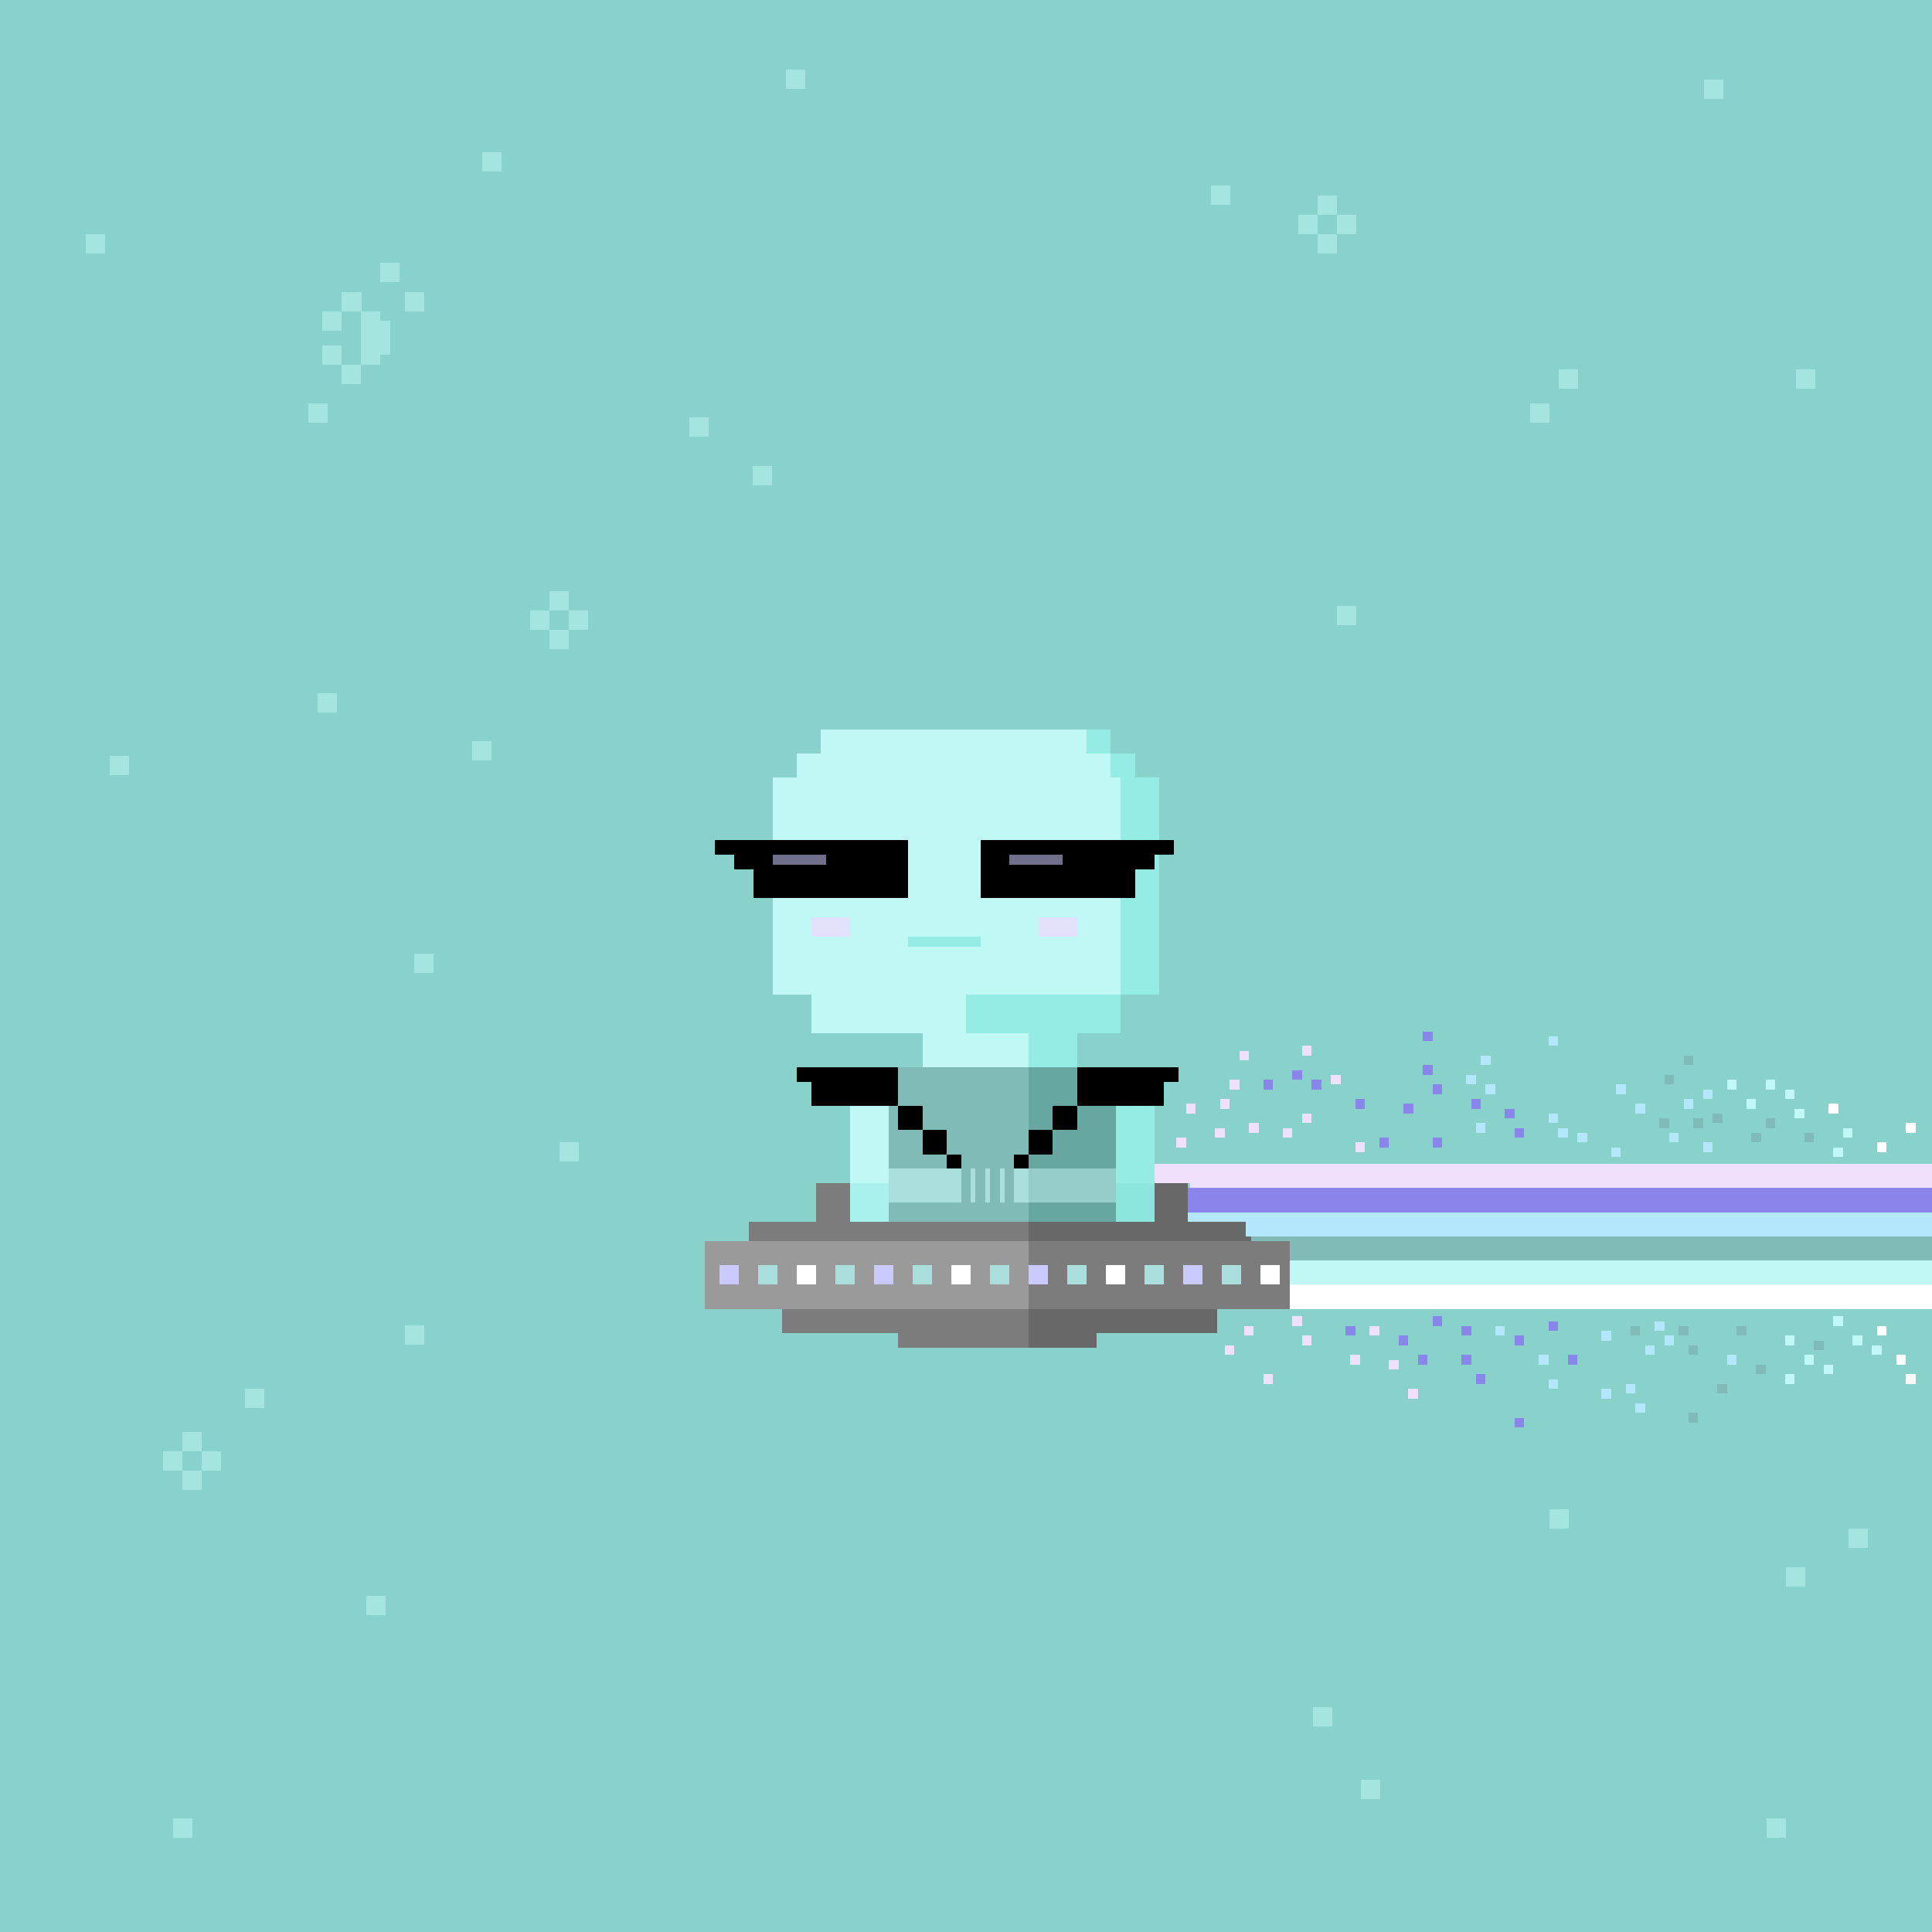 <svg xmlns="http://www.w3.org/2000/svg" viewBox="0 0 400 400">
  <defs>
    <style>.Body__cls-1{fill:#88d2cb}.Body__cls-2{fill:#bff8f5}.Body__cls-3{fill:#94ece4}.Body__cls-4{fill:#e3e1fc}.Body__cls-5{opacity:0.5}.Body__cls-6{fill:#85e0d5}</style>
  </defs>
  <g id="Body__Andromeda_Body" data-name="Andromeda Body" shape-rendering="crispEdges">
    <path class="Body__cls-1" d="M0 0H400V400H0z"/>
    <path class="Body__cls-2" d="M240 206 240 161 235 161 235 156 230 156 230 151 170 151 170 156 165 156 165 161 160 161 160 206 168 206 168 214 191 214 191 221 184 221 184 229 176 229 176 245 176 253 184 253 184 262 184 276 194 276 194 262 213 262 213 214 200 214 200 206 240 206z"/>
    <path id="Body__Left_Eye" data-name="Left Eye" d="M168 175H178V185H168z"/>
    <path id="Body__Right_Eye" data-name="Right Eye" d="M213 175H223V185H213z"/>
    <path id="Body__Mouth" class="Body__cls-3" d="M188 194H203V196H188z"/>
    <path id="Body__Left_Cheek" data-name="Left Cheek" class="Body__cls-4" d="M168 190H176V194H168z"/>
    <path id="Body__Right_Cheek" data-name="Right Cheek" class="Body__cls-4" d="M215 190H223V194H215z"/>
    <path class="Body__cls-3" d="M232 214 232 206 200 206 200 214 213 214 213 262 221 262 221 276 231 276 231 262 231 253 239 253 239 245 239 229 231 229 231 221 223 221 223 214 232 214zM240 161 235 161 235 156 230 156 230 161 232 161 232 206 240 206 240 161zM225 151H230V156H225z"/>
    <g class="Body__cls-5">
      <path class="Body__cls-2" d="M17.77 48.45H21.77V52.45H17.77zM162.77 14.45H166.77V18.45H162.77zM316.77 83.45H320.77V87.45H316.77zM322.77 76.45H326.77V80.45H322.77zM142.77 86.45H146.77V90.45H142.77zM22.77 156.45H26.77V160.45H22.77zM352.77 16.45H356.77V20.45H352.77zM365.77 376.45H369.77V380.45H365.77zM382.77 316.45H386.77V320.45H382.77zM375.77 263.45H379.77V267.45H375.77zM281.77 368.45H285.77V372.45H281.77zM99.77 31.45H103.77V35.45H99.77zM65.77 143.45H69.77V147.45H65.77zM155.77 96.45H159.77V100.45H155.77zM250.77 38.45H254.77V42.45H250.77zM276.77 125.45H280.77V129.45H276.77zM271.77 353.45H275.77V357.45H271.77zM371.77 76.45H375.77V80.45H371.77zM97.77 153.45H101.77V157.45H97.77zM50.77 287.45H54.77V291.45H50.77zM115.77 236.45H119.77V240.45H115.77zM35.77 376.45H39.77V380.45H35.77zM75.77 330.45H79.77V334.45H75.77zM320.77 312.45H324.77V316.45H320.77zM369.77 324.45H373.77V328.45H369.77zM37.77 296.45H41.77V300.45H37.77zM33.77 300.45H37.77V304.45H33.77zM37.77 304.45H41.77V308.45H37.77zM41.77 300.45H45.77V304.45H41.77zM272.77 40.45H276.77V44.45H272.77zM268.77 44.45H272.77V48.45H268.77zM272.77 48.45H276.77V52.45H272.77zM276.77 44.45H280.77V48.45H276.77zM113.77 122.45H117.77V126.45H113.77zM109.77 126.45H113.77V130.45H109.77zM113.77 130.45H117.77V134.45H113.77zM117.77 126.45H121.77V130.45H117.77zM83.77 274.45H87.77V278.45H83.77zM85.77 197.45H89.77V201.45H85.77zM66.77 64.45H70.77V68.45H66.77zM70.77 60.46H74.81V64.45H70.77zM78.77 54.45H82.77V58.45H78.77zM83.77 60.45H87.77V64.45H83.77zM63.77 83.45H67.77V87.45H63.77zM80.77 66.45 78.77 66.45 78.77 64.45 74.77 64.45 74.77 75.45 78.77 75.45 78.77 73.45 80.77 73.45 80.77 66.45zM70.77 75.45H74.77V79.45H70.77zM66.77 71.45H70.77V75.45H66.77z"/>
      <path class="Body__cls-3" d="M176 245H184V253H176z"/>
      <path class="Body__cls-6" d="M231 245H239V253H231z"/>
    </g>
  </g>
  <defs>
    <style>.Spacesuit__cls-1{fill:#aadfdd}.Spacesuit__cls-2{fill:#94cdc9}.Spacesuit__cls-3{fill:#80bbb7}.Spacesuit__cls-4{fill:#68a7a1}</style>
  </defs>
  <g id="Spacesuit__Riff_Raff_Suit" data-name="Riff Raff Suit" shape-rendering="crispEdges">
    <path class="Spacesuit__cls-1" d="M184 242H231V249H184z"/>
    <path class="Spacesuit__cls-2" d="M213 242H231V249H213z"/>
    <path class="Spacesuit__cls-3" d="M231,242V221H184v21h15v7H184v13h47V249H210v-7Zm-30,7v-7h1v7Zm3,0v-7h1v7Zm4,0h-1v-7h1Z"/>
    <path class="Spacesuit__cls-4" d="M213 249H231V262H213zM213 221H231V242H213z"/>
    <path d="M179 221 168 221 165 221 165 224 168 224 168 229 179 229 186 229 186 221 179 221zM186 229H191V234H186zM191 234H196V239H191zM196 239H199V242H196zM218 229H223V234H218zM213 234H218V239H213zM210 239H213V242H210zM241 221 230 221 223 221 223 229 230 229 241 229 241 224 244 224 244 221 241 221z"/>
  </g>
  <g clip-path="url(#Spaceship__clip0_107_139)" shape-rendering="crispEdges">
    <path d="M252 253H176V245H169V253H162H155V257H162V276H186V279H227V276H252V253Z" fill="#7C7C7C"/>
    <path d="M252 253H246V245H239V253H213V273V276V279H227V276H252V267H259V253H252Z" fill="#686868"/>
    <path d="M268 257H146V271H268V257Z" fill="#9A9A9A"/>
    <path d="M268 257H213V271H268V257Z" fill="#7C7C7C"/>
    <path d="M153 262H149V266H153V262Z" fill="#CBCAFF"/>
    <path d="M161 262H157V266H161V262Z" fill="#AADFDD"/>
    <path d="M169 262H165V266H169V262Z" fill="white"/>
    <path d="M177 262H173V266H177V262Z" fill="#AADFDD"/>
    <path d="M185 262H181V266H185V262Z" fill="#CBCAFF"/>
    <path d="M193 262H189V266H193V262Z" fill="#AADFDD"/>
    <path d="M201 262H197V266H201V262Z" fill="white"/>
    <path d="M209 262H205V266H209V262Z" fill="#AADFDD"/>
    <path d="M217 262H213V266H217V262Z" fill="#CBCAFF"/>
    <path d="M225 262H221V266H225V262Z" fill="#AADFDD"/>
    <path d="M233 262H229V266H233V262Z" fill="white"/>
    <path d="M241 262H237V266H241V262Z" fill="#AADFDD"/>
    <path d="M249 262H245V266H249V262Z" fill="#CBCAFF"/>
    <path d="M257 262H253V266H257V262Z" fill="#AADFDD"/>
    <path d="M265 262H261V266H265V262Z" fill="white"/>
    <path d="M416 246H246V251H416V246Z" fill="#8A85EA"/>
    <path d="M416 251H258V256H416V251Z" fill="#B3E7FC"/>
    <path d="M416 256H267V261H416V256Z" fill="#80BBB7"/>
    <path d="M416 261H267V266H416V261Z" fill="#BFF8F5"/>
    <path d="M416 266H267V271H416V266Z" fill="white"/>
    <path d="M269 256H259V257H269V256Z" fill="#80BBB7"/>
    <path d="M260 251H246V253H260V251Z" fill="#B3E7FC"/>
    <path d="M282.57 236.55H280.57V238.55H282.57V236.55ZM256.57 223.55H254.57V225.55H256.57V223.55ZM258.57 217.55H256.57V219.55H258.57V217.55ZM254.57 227.55H252.57V229.55H254.57V227.55ZM245.57 235.55H243.57V237.55H245.57V235.55ZM253.57 233.55H251.57V235.55H253.57V233.55ZM260.57 232.55H258.57V234.55H260.57V232.55ZM267.57 233.55H265.57V235.55H267.57V233.55ZM277.57 222.55H275.57V224.55H277.57V222.55Z" fill="#EFE1FC"/>
    <path d="M282.57 227.55H280.57V229.55H282.57V227.55ZM269.57 221.55H267.57V223.55H269.57V221.55ZM273.57 223.55H271.57V225.55H273.57V223.55ZM263.57 223.55H261.57V225.55H263.57V223.55ZM287.57 235.55H285.57V237.55H287.57V235.55ZM298.57 235.55H296.57V237.55H298.57V235.55ZM298.57 272.55H296.57V274.55H298.57V272.55ZM280.57 274.55H278.57V276.55H280.57V274.55ZM291.57 276.55H289.57V278.55H291.57V276.55ZM295.57 280.55H293.57V282.55H295.57V280.55ZM307.57 284.55H305.57V286.55H307.57V284.55ZM304.57 280.55H302.57V282.55H304.57V280.55ZM315.57 276.55H313.57V278.55H315.57V276.55ZM304.57 274.55H302.57V276.55H304.57V274.55ZM315.57 293.55H313.57V295.55H315.57V293.55ZM326.57 280.55H324.57V282.55H326.57V280.55ZM322.57 273.55H320.57V275.55H322.57V273.55ZM296.57 213.55H294.57V215.55H296.57V213.55ZM296.57 220.55H294.57V222.55H296.57V220.55ZM298.57 224.55H296.57V226.55H298.57V224.55ZM292.57 228.55H290.57V230.55H292.57V228.55ZM315.57 233.55H313.57V235.55H315.57V233.55ZM313.57 229.55H311.57V231.55H313.57V229.55ZM306.57 227.55H304.57V229.55H306.57V227.55Z" fill="#8A85EA"/>
    <path d="M328.57 234.55H326.57V236.55H328.57V234.55ZM322.57 230.55H320.57V232.55H322.57V230.55ZM320.57 280.55H318.57V282.55H320.57V280.55ZM311.57 274.55H309.57V276.55H311.57V274.55Z" fill="#B3E7FC"/>
    <path d="M311.57 274.55H309.57V276.55H311.57V274.55ZM322.57 285.55H320.57V287.55H322.57V285.55ZM333.57 287.55H331.57V289.55H333.57V287.55ZM333.57 275.55H331.57V277.55H333.57V275.55ZM344.57 273.55H342.57V275.55H344.57V273.55ZM346.57 276.55H344.57V278.55H346.57V276.55ZM342.57 278.55H340.57V280.55H342.57V278.55ZM338.57 286.55H336.57V288.55H338.57V286.55ZM340.57 290.55H338.57V292.55H340.57V290.55ZM359.57 280.55H357.57V282.55H359.57V280.55Z" fill="#B3E7FC"/>
    <path d="M351.57 278.55H349.57V280.55H351.57V278.55ZM349.57 274.55H347.57V276.55H349.57V274.55ZM339.57 274.55H337.57V276.55H339.57V274.55ZM361.57 274.55H359.57V276.55H361.57V274.55ZM365.57 282.55H363.57V284.55H365.57V282.55ZM357.57 286.55H355.57V288.55H357.57V286.55ZM351.57 292.55H349.57V294.55H351.57V292.55ZM377.57 277.55H375.57V279.55H377.57V277.55ZM356.57 230.55H354.57V232.55H356.57V230.55ZM346.57 222.55H344.57V224.55H346.57V222.55ZM350.57 218.55H348.57V220.55H350.57V218.55ZM352.57 231.55H350.57V233.55H352.57V231.55ZM367.57 231.55H365.57V233.55H367.57V231.55ZM345.57 231.55H343.57V233.55H345.57V231.55ZM364.57 234.55H362.57V236.55H364.57V234.55ZM375.57 234.55H373.57V236.55H375.57V234.55Z" fill="#80BBB7"/>
    <path d="M363.57 227.55H361.57V229.55H363.57V227.55ZM367.57 223.55H365.57V225.55H367.57V223.55ZM359.57 223.55H357.57V225.55H359.57V223.55ZM381.57 237.55H379.57V239.55H381.57V237.55ZM383.57 233.55H381.57V235.55H383.57V233.55ZM373.57 229.55H371.57V231.55H373.57V229.55ZM371.57 225.55H369.57V227.55H371.57V225.55ZM371.57 276.55H369.57V278.55H371.57V276.55ZM375.57 280.55H373.57V282.55H375.57V280.55ZM381.57 272.55H379.57V274.55H381.57V272.55ZM385.57 276.55H383.57V278.55H385.57V276.55ZM389.57 278.55H387.57V280.55H389.57V278.55ZM379.57 282.55H377.57V284.55H379.57V282.55ZM371.57 284.55H369.57V286.55H371.57V284.55Z" fill="#BFF8F5"/>
    <path d="M396.57 284.55H394.57V286.55H396.57V284.55ZM394.57 280.55H392.57V282.55H394.57V280.55ZM390.57 274.55H388.57V276.55H390.57V274.55ZM390.57 236.55H388.57V238.55H390.57V236.55ZM396.57 232.55H394.57V234.55H396.57V232.55ZM380.57 228.55H378.57V230.55H380.57V228.55Z" fill="white"/>
    <path d="M307.57 232.55H305.57V234.55H307.57V232.55ZM305.57 222.55H303.57V224.55H305.57V222.55ZM309.57 224.55H307.57V226.55H309.57V224.55ZM322.57 214.55H320.57V216.55H322.57V214.55ZM324.57 233.55H322.57V235.55H324.57V233.55ZM335.57 237.55H333.57V239.55H335.57V237.55ZM340.57 228.55H338.57V230.55H340.57V228.55ZM336.57 224.55H334.57V226.55H336.57V224.55ZM347.57 234.55H345.57V236.55H347.57V234.55ZM354.57 236.55H352.57V238.55H354.57V236.55ZM354.57 225.55H352.57V227.55H354.57V225.55ZM350.57 227.55H348.57V229.55H350.57V227.55ZM308.57 218.55H306.57V220.55H308.57V218.55Z" fill="#B3E7FC"/>
    <path d="M271.57 216.55H269.57V218.55H271.57V216.55ZM271.57 230.55H269.57V232.55H271.57V230.55ZM247.57 228.55H245.57V230.55H247.57V228.55ZM259.57 274.55H257.57V276.55H259.57V274.55ZM255.57 278.55H253.57V280.55H255.57V278.55ZM269.57 272.55H267.57V274.55H269.57V272.55ZM271.57 276.55H269.57V278.55H271.57V276.55ZM293.57 287.55H291.57V289.55H293.57V287.55ZM289.57 281.55H287.57V283.55H289.57V281.55ZM285.57 274.55H283.57V276.55H285.57V274.55ZM281.57 280.55H279.57V282.55H281.57V280.55ZM263.57 284.55H261.57V286.55H263.57V284.55ZM239 241V245H246.331V246H416V241H239Z" fill="#EFE1FC"/>
  </g>
  <defs>
    <clipPath id="Spaceship__clip0_107_139">
      <path fill="white" d="M0 0H400V400H0z"/>
    </clipPath>
  </defs>
  <defs>
    <style>.Accessory__cls-1{fill:#706f8c}</style>
  </defs>
  <g id="Accessory__Gamma-Ray_Glasses" data-name="Gamma-Ray Glasses" shape-rendering="crispEdges">
    <path d="M156 174H188V186H156z"/>
    <path class="Accessory__cls-1" d="M160 177H171V179H160z"/>
    <path transform="translate(478 351) rotate(180)" d="M235 174H243V177H235z"/>
    <path transform="translate(470 357) rotate(180)" d="M231 177H239V180H231z"/>
    <path transform="translate(304 351) rotate(180)" d="M148 174H156V177H148z"/>
    <path transform="translate(312 357) rotate(180)" d="M152 177H160V180H152z"/>
    <path d="M203 174H235V186H203z"/>
    <path class="Accessory__cls-1" d="M209 177H220V179H209z"/>
  </g>
</svg>